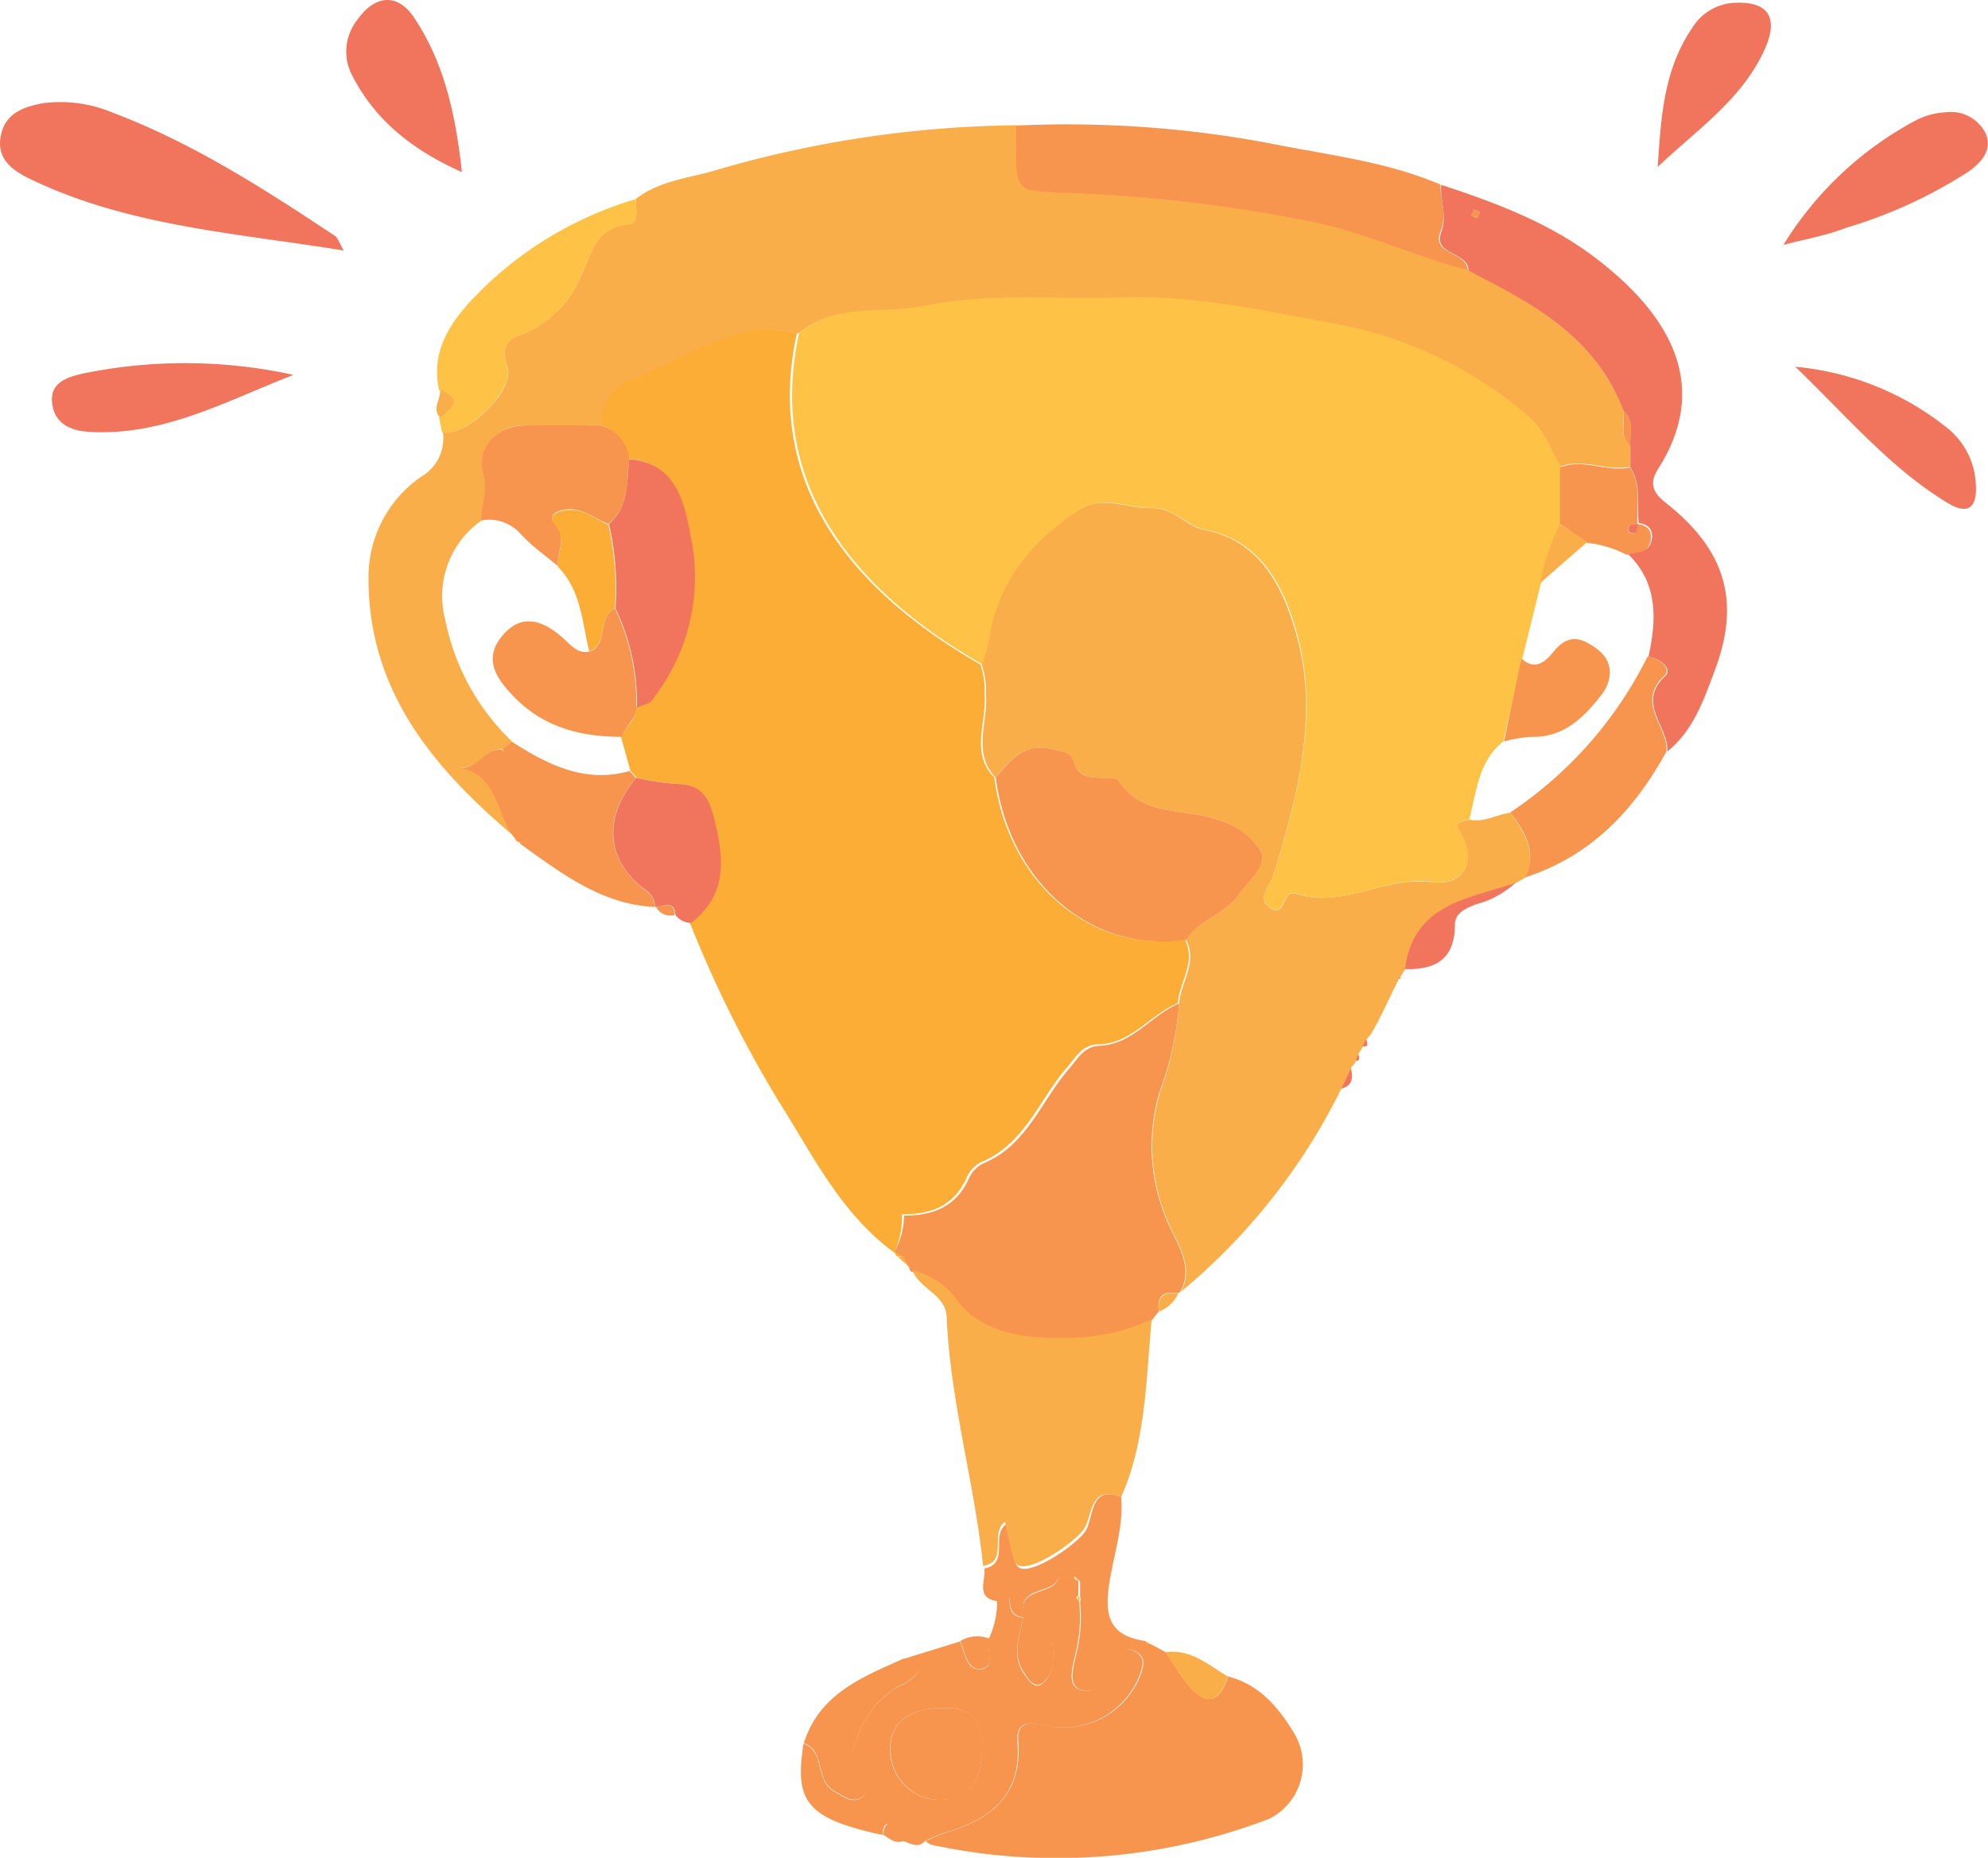 <?xml version="1.0" encoding="UTF-8"?> <svg xmlns="http://www.w3.org/2000/svg" viewBox="0 0 134.88 126.07"> <defs> <style>.cls-1{fill:#fcad36;}.cls-2{fill:#faae49;}.cls-3{fill:#f7944e;}.cls-4{fill:#f0755c;}.cls-5{fill:#fec346;}</style> </defs> <g id="Слой_2" data-name="Слой 2"> <g id="Слой_1-2" data-name="Слой 1"> <path class="cls-1" d="M60.67,85C57,82.31,55.12,78.33,52.81,74.7a80.55,80.55,0,0,1-6-12.07c2.59-2,2.2-4.61,1.51-7.29C48,54.11,47.47,53.2,46,53.2a16.8,16.8,0,0,1-2.79-.42l-.44-.47L42.13,50c.28-.69,1.08-1.1,1-2,.35-.16.82-.22,1-.49a13.41,13.41,0,0,0,2.62-11.3c-.4-2.18-1-4.84-4.14-5.08a2.64,2.64,0,0,0-1.92-2.3,3.17,3.17,0,0,1,2-3.14c3.7-1.31,7-4.18,11.38-3.09-2.36,10.7,4.33,17.85,12.44,22.49a5.15,5.15,0,0,1,.29,2c.17,1.89-1,4,.66,5.67.92,7,6.35,11.94,12.93,11,.79,1.54-.37,2.87-.48,4.32-1.87.76-3.13,2.73-5.35,2.79-1.12,0-1.52.82-2.16,1.56-1.89,2.16-2.84,5.17-5.78,6.41a2.06,2.06,0,0,0-1,1c-.87,2-2.44,2.58-4.42,2.56l-.21-.11.2.11A5.5,5.5,0,0,1,60.67,85Z"></path> <path class="cls-2" d="M54.17,22.63c-4.35-1.09-7.68,1.78-11.38,3.09a3.17,3.17,0,0,0-2,3.14c-1.74,0-3.47,0-5.21,0s-3.26,1.53-2.78,3.24c.33,1.19-.11,2.15-.13,3.22a6.27,6.27,0,0,0-2.46,6.75,15.63,15.63,0,0,0,4.52,8.24l-.63.54h0c-1.18-.13-1.61,1.51-3,1.18,2.88.48,2.61,3.31,3.94,4.86C29.52,52.25,25,47,25,39.25a8.28,8.28,0,0,1,3.59-6.91,3,3,0,0,0,1.46-3c1.61.3,4.94-2.84,4.37-4.49s.36-1.92,1.26-2.27a7.25,7.25,0,0,0,3.72-3.82c.78-1.65,1-3.36,3.36-3.56.61-.06.35-1.1.39-1.71,1.56-1.21,3.52-1.39,5.31-1.91A75.21,75.21,0,0,1,69,8.5c0,5.06-.43,4.33,4.63,4.63a100.51,100.51,0,0,1,15.9,2c3.48.77,6.68,2.3,10.09,3.18.34.18.68.37,1,.54,4,2.09,7.82,4.46,9.52,9,.1.81-.31,1.72.46,2.4,0,.47,0,.95,0,1.42-1.58.36-3.17-.63-4.75,0-.67-1.12-1-2.36-2.09-3.32A27.48,27.48,0,0,0,90.25,22c-4.59-.86-9.3-1.89-14.1-1.74-4.52.15-9.09-.33-13.55.58C59.79,21.36,56.66,20.57,54.17,22.63Z"></path> <path class="cls-2" d="M80,68.1c.11-1.45,1.27-2.78.48-4.32.88-1.41,2.69-1.74,3.6-3.13.61-.91,1.87-1.86,1.48-2.82a4.79,4.79,0,0,0-2.88-2.17c-2.27-.86-5.15-.17-6.79-2.67-.14-.22-.74-.2-1.13-.21-.84,0-1.63-.11-1.9-1.06-.24-.8-.87-.72-1.49-.88-1.89-.48-2.83.74-3.82,1.93-1.62-1.71-.49-3.78-.66-5.67a5.15,5.15,0,0,0-.29-2c.16-.61.37-1.2.47-1.82.6-3.84,2.85-6.51,6-8.61,1.69-1.13,3.35-.16,5-.19s2.37,1.24,3.65,1.48c3.9.75,5.38,4.1,6.22,7.05,1.57,5.48.1,11-1.55,16.38-.23.73-1.08,1.46-.35,2.12,1,.86,1-.57,1.49-.85a.66.66,0,0,1,.46,0c3.13,1,5.94-1.2,9.11-.8,2.4.3,3.14-1.57,1.84-3.59-.28-.43.37-.55.74-.65,1,.22,1.86-.35,2.8-.47.94,1.33,1.82,2.68,1,4.41l-.66.38c-3.18,1.07-6.93,1.41-7.49,5.84-.12.18-.23.37-.34.55l-.08.09-.44.9h0l-.48,1h0c-.17.34-.34.69-.5,1v0l-.45.83h0l-.32.38c-.08.16-.17.33-.25.5l-.33.53c0,.15-.11.31-.16.47s-.22.29-.32.44c-.21.47-.43.93-.65,1.4a42,42,0,0,1-10.9,13.8c.78-1.41.13-2.67-.45-3.89a12.87,12.87,0,0,1-.95-9.68A22.37,22.37,0,0,0,80,68.1Z"></path> <path class="cls-3" d="M80,68.1a22.37,22.37,0,0,1-1.33,6,12.87,12.87,0,0,0,.95,9.68c.58,1.22,1.23,2.48.45,3.89l-.14.09c-1-.16-1.46.18-1.3,1.22l-.51.65A13.61,13.61,0,0,1,72,90.89c-2.54,0-5.41-.31-7.1-2.57a5.08,5.08,0,0,0-3-2,.26.26,0,0,1-.2-.27c-.15-.25-.29-.5-.43-.75L60.73,85h-.06a5.5,5.5,0,0,0,.67-2.51h0c2,0,3.55-.61,4.42-2.56a2.06,2.06,0,0,1,1-1c2.94-1.24,3.89-4.25,5.78-6.41.64-.74,1-1.53,2.16-1.56C76.88,70.83,78.14,68.86,80,68.1Z"></path> <path class="cls-3" d="M76.07,101.58c.19,2.23-.67,4.33-.89,6.51s.69,3,2.53,3.27a.46.46,0,0,0,.38.22l1,.54c.48.72.92,1.47,1.46,2.14,1.19,1.48,2.16,1.43,2.78-.49,2.16.55,3.48,2.18,4.52,3.93a4.11,4.11,0,0,1-1.73,5.72,40.25,40.25,0,0,1-22.91,1.77,1.57,1.57,0,0,1-.41-.24,10.48,10.48,0,0,1,1.29-.56c3.09-.9,5.25-2.5,5-6.17-.13-1.49.83-1.34,1.91-1.12a5.57,5.57,0,0,0,6.44-3.58c.18-.59.27-1.07-.35-1.43s-1-.09-1.32.49c-.11.21-.23.42-.33.64-.43.93-1.16,1.79-2.15,1.43-.82-.31-.47-1.46-.33-2.17a10.22,10.22,0,0,0,.32-3.77.53.53,0,0,0,0-.39l0-1-.32-.3-1,0a3.66,3.66,0,0,0-3.35,1.41l-.83.24c-1.65-.17-.88-1.39-1-2.23,1.76-.33.41-2.27,1.49-3,.55,2.65.62,2.86,1,3,1,.27,3.69-1.6,4.33-2.47S73.88,100.71,76.07,101.58Z"></path> <path class="cls-2" d="M76.07,101.58c-2.19-.87-1.92,1.34-2.55,2.21s-3.29,2.74-4.33,2.47c-.37-.1-.44-.31-1-3-1.08.78.27,2.72-1.49,3-.59-5.66-2.23-11.16-2.47-16.87-.06-1.57-1.85-1.9-2.31-3.18a5.08,5.08,0,0,1,3,2c1.69,2.26,4.56,2.61,7.1,2.57a13.61,13.61,0,0,0,6.12-1.25C77.74,93.67,77.76,97.77,76.07,101.58Z"></path> <path class="cls-4" d="M110.61,31.71c0-.47,0-.95,0-1.42-.08-.81.33-1.72-.46-2.4-1.7-4.56-5.47-6.93-9.52-9-.34-.17-.68-.36-1-.54,0-1.29-2.43-1-1.85-2.58.43-1.14-.1-2.16,0-3.23,3.82,1.26,7.56,2.65,10.79,5.21,5,3.93,7.41,8.65,3.9,14.12-.61.95-.28,1.6.51,2.22,4.08,3.2,5.16,6.7,3.34,11.47-.75,2-1.43,4-3.19,5.44.1-1.7-2.15-3.27-.13-5.14.48-.44-.34-1.21-1.16-1.28.56-2.53.67-5-1.4-7,.62-.18,1.49,0,1.63-1,.09-.68-.25-1-.89-1.09h0C111.05,34.25,111.38,32.91,110.61,31.71ZM100,14.22l-.17.4c.13.06.29.19.39.15s.12-.24.18-.38Z"></path> <path class="cls-3" d="M97.72,12.52c0,1.07.48,2.09,0,3.23-.58,1.59,1.81,1.29,1.85,2.58-3.41-.88-6.61-2.41-10.09-3.18a100.51,100.51,0,0,0-15.9-2c-5.06-.3-4.62.43-4.63-4.63A74.13,74.13,0,0,1,86.94,9.88C90.6,10.58,94.27,11.05,97.72,12.52Z"></path> <path class="cls-3" d="M73.22,108.71a10.22,10.22,0,0,1-.32,3.77c-.14.71-.49,1.86.33,2.17,1,.36,1.72-.5,2.15-1.43.1-.22.22-.43.33-.64.28-.58.66-.88,1.32-.49s.53.84.35,1.43a5.57,5.57,0,0,1-6.44,3.58c-1.08-.22-2-.37-1.91,1.12.29,3.67-1.87,5.27-5,6.17a10.48,10.48,0,0,0-1.29.56c-.49.53-1,.1-1.44,0-.06-.55-.23-1-.82-1.15s-.54.37-.61.72c-5.08-1.11-6-2.2-5.35-6.2,1.5.56.75,2.55,2.1,3.27.58.31,1.11.79,1.73.46.87-.46.26-1.32,0-1.62-.91-1-.44-1.77-.09-2.78a6.1,6.1,0,0,1,3.13-3.41c1.06-.6,1.4-1.19-.09-1.66l3.84-1.19c.32.78.43,2,1.42,1.89s.34-1.35.52-2.06a5.88,5.88,0,0,0,.57-2.61l.84-.24c0,.67,0,1.31.92,1.41-.25,1.29-.82,2.58.09,3.85.32.46.75,1.08,1.28.57,1.17-1.14.58-2.69.53-4s-1.22-.23-1.81-.48c-.63-2.13,2.1-1.36,2.34-2.73l1,0a.5.5,0,0,0,.32.3c0,.35,0,.7,0,1,0,0-.14.09-.14.11A1.55,1.55,0,0,0,73.22,108.71Zm-9.36,7.21c-2.2,0-3.51,1.06-3.47,2.77a3.4,3.4,0,0,0,3.21,3.46c2,0,3-1.14,3-3.39C66.69,116.73,65.82,115.77,63.86,115.92Z"></path> <path class="cls-4" d="M23.32,17c-7.46-1.21-14.74-1.66-21.41-4.92C.65,11.45-.26,10.65.07,9.14S1.67,7.24,2.93,7a9.15,9.15,0,0,1,4.68.63c5.46,2.06,10.33,5.2,15.15,8.4C22.93,16.18,23,16.44,23.32,17Z"></path> <path class="cls-5" d="M43.14,13.51c0,.61.22,1.65-.39,1.71-2.31.2-2.58,1.91-3.36,3.56a7.25,7.25,0,0,1-3.72,3.82c-.9.35-1.8.66-1.26,2.27S31.65,29.66,30,29.36l-.21-1c.77-.62,1.67-1.24,0-1.89-.61-2.76.9-4.79,2.61-6.53A25,25,0,0,1,43.14,13.51Z"></path> <path class="cls-3" d="M111.78,44.56c.82.07,1.64.84,1.16,1.28-2,1.87.23,3.44.13,5.14-2.18,4-5.13,7.12-9.6,8.56.84-1.73,0-3.08-1-4.41A27.3,27.3,0,0,0,111.78,44.56Z"></path> <path class="cls-3" d="M34.08,50.86l.63-.54c2.45,1.58,5,2.86,8,2l.44.47c-2.28,2.71-2.05,5.54.59,7.59a1.41,1.41,0,0,1,.69,1.17c-3.56-.17-6.25-2.22-9-4.19a1.1,1.1,0,0,0-.21-.22.3.3,0,0,1-.26-.22c-1.33-1.55-1.06-4.38-3.94-4.86,1.38.33,1.81-1.31,3-1.18l.2.1Z"></path> <path class="cls-4" d="M121,16.62a23.51,23.51,0,0,1,9-8.46,4.92,4.92,0,0,1,2-.54,2.63,2.63,0,0,1,2.75,1.5c.43,1.15-.41,2-1.28,2.58a31.86,31.86,0,0,1-8.2,3.75C123.88,16,122.41,16.24,121,16.62Z"></path> <path class="cls-4" d="M19.91,25.44C15.37,27.2,11.06,29.63,6,29.3c-1.17-.07-2.26-.53-2.45-1.85-.23-1.49,1-1.85,2.07-2.1A34.34,34.34,0,0,1,19.91,25.44Z"></path> <path class="cls-4" d="M31.34,11.68C27.8,10.1,25.31,8,23.8,4.93a3.47,3.47,0,0,1,.47-3.62C25.46-.36,27-.48,28.11,1.22,30.12,4.24,30.9,7.68,31.34,11.68Z"></path> <path class="cls-4" d="M44.45,61.54a1.41,1.41,0,0,0-.69-1.17c-2.64-2-2.87-4.88-.59-7.59A16.8,16.8,0,0,0,46,53.2c1.51,0,2.08.91,2.4,2.14.69,2.68,1.08,5.29-1.51,7.29a1.33,1.33,0,0,1-1.07-.55c-.07-1-.75-.58-1.27-.54Z"></path> <path class="cls-4" d="M112.47,11.33c.22-3.32.4-6.56,2.3-9.37A3.57,3.57,0,0,1,117.68.19c2.3-.11,3,1,2.07,3.11C118.22,6.75,115.13,8.79,112.47,11.33Z"></path> <path class="cls-4" d="M121.81,24.89a19.25,19.25,0,0,1,10.34,4.18,5.18,5.18,0,0,1,1.9,3.73c.11,1.5-.39,2.25-1.91,1.33C128.31,31.81,125.46,28.42,121.81,24.89Z"></path> <path class="cls-3" d="M61.32,112.55c1.49.47,1.15,1.06.09,1.66a6.1,6.1,0,0,0-3.13,3.41c-.35,1-.82,1.8.09,2.78.28.3.89,1.16,0,1.62-.62.33-1.15-.15-1.73-.46-1.35-.72-.6-2.71-2.1-3.27C55.59,114.94,58.51,113.81,61.32,112.55Z"></path> <path class="cls-4" d="M95.32,65.76c.56-4.43,4.31-4.77,7.49-5.84a6.33,6.33,0,0,1-2.68,1.45c-.67.27-1.42.56-1.42,1.41C98.7,65.1,97.38,65.83,95.32,65.76Z"></path> <path class="cls-2" d="M83.31,113.77c-.62,1.92-1.59,2-2.78.49-.54-.67-1-1.42-1.46-2.14C80.79,111.87,82,113,83.31,113.77Z"></path> <path class="cls-3" d="M67.1,111.19c-.18.71.44,1.92-.52,2.06s-1.1-1.11-1.42-1.89A2.21,2.21,0,0,1,67.1,111.19Z"></path> <path class="cls-2" d="M29.86,26.46c1.64.65.74,1.27,0,1.89C29.28,27.71,29.92,27.09,29.86,26.46Z"></path> <path class="cls-3" d="M59.91,124.49c.07-.35.1-.81.61-.72s.76.6.82,1.15C60.75,125.15,60.34,124.78,59.91,124.49Z"></path> <path class="cls-2" d="M78.64,89c-.16-1,.34-1.38,1.3-1.22A2.36,2.36,0,0,1,78.64,89Z"></path> <path class="cls-4" d="M91,73.88c.22-.47.44-.93.65-1.4C91.82,73.14,91.76,73.68,91,73.88Z"></path> <path class="cls-3" d="M44.51,61.54c.52,0,1.2-.47,1.27.54A1.07,1.07,0,0,1,44.51,61.54Z"></path> <path class="cls-4" d="M92,72c0-.16.11-.32.16-.47C92.25,71.79,92.27,72,92,72Z"></path> <path class="cls-4" d="M92.44,71c.08-.17.17-.34.25-.5C92.74,70.77,92.94,71.08,92.44,71Z"></path> <path class="cls-2" d="M61.3,85.28c.14.25.28.5.43.75l-.79-.73Z"></path> <polygon class="cls-4" points="93.46 69.34 93.47 69.3 93.55 69.46 93.46 69.34"></polygon> <path class="cls-1" d="M61.3,85.28l-.36,0a.29.29,0,0,1-.21-.35Z"></path> <path class="cls-4" d="M93,70.16h0Z"></path> <path class="cls-4" d="M94,68.26h0Z"></path> <path class="cls-4" d="M94.45,67.29h0Z"></path> <polygon class="cls-4" points="94.9 66.4 94.98 66.31 95.03 66.41 94.9 66.4"></polygon> <path class="cls-2" d="M35.27,57.13a1.1,1.1,0,0,1,.21.22l-.18-.05Z"></path> <path class="cls-2" d="M78.09,111.58a.46.46,0,0,1-.38-.22Z"></path> <path class="cls-5" d="M99.69,55.6c-.37.1-1,.22-.74.65,1.3,2,.56,3.89-1.84,3.59-3.17-.4-6,1.85-9.11.8a.66.66,0,0,0-.46,0c-.52.28-.54,1.71-1.49.85-.73-.66.12-1.39.35-2.12C88.05,54.05,89.52,48.51,88,43c-.84-3-2.32-6.3-6.22-7.05-1.28-.24-2.09-1.51-3.65-1.48s-3.33-.94-5,.19c-3.13,2.1-5.38,4.77-6,8.61-.1.62-.31,1.21-.47,1.82-8.11-4.64-14.8-11.79-12.44-22.49,2.49-2.06,5.62-1.27,8.43-1.84,4.46-.91,9-.43,13.55-.58,4.8-.15,9.51.88,14.1,1.74a27.48,27.48,0,0,1,13.52,6.45c1.06,1,1.42,2.2,2.09,3.32,0,1.28,0,2.56,0,3.83a15,15,0,0,0-1.35,4l-1.26,5.12L102,50.31C100.31,51.65,100.18,53.71,99.69,55.6Z"></path> <path class="cls-3" d="M67.56,52.77c1-1.19,1.93-2.41,3.82-1.93.62.16,1.25.08,1.49.88.27,1,1.06,1.05,1.9,1.06.39,0,1,0,1.13.21,1.64,2.5,4.52,1.81,6.79,2.67a4.79,4.79,0,0,1,2.88,2.17c.39,1-.87,1.91-1.48,2.82-.91,1.39-2.72,1.72-3.6,3.13C73.91,64.71,68.48,59.79,67.56,52.77Z"></path> <path class="cls-4" d="M42.69,31.16c3.14.24,3.74,2.9,4.14,5.08a13.41,13.41,0,0,1-2.62,11.3c-.22.27-.69.33-1,.49a14.71,14.71,0,0,0-1.45-6.74,19.71,19.71,0,0,0-.44-5.73C42.66,34.38,42.51,32.72,42.69,31.16Z"></path> <path class="cls-3" d="M42.69,31.16c-.18,1.56,0,3.22-1.41,4.4-.87-.34-1.62-1-2.63-1-.68,0-1.59.32-1,1,.88,1,.07,1.94.22,2.87C37,37.7,36,37,35.23,36.13a2.85,2.85,0,0,0-2.58-.81c0-1.06.46-2,.13-3.21-.48-1.71.93-3.18,2.78-3.24s3.47,0,5.21,0A2.64,2.64,0,0,1,42.69,31.16Z"></path> <path class="cls-3" d="M41.72,41.29A14.71,14.71,0,0,1,43.17,48c0,.86-.76,1.27-1,2-2.77,0-5.31-.64-7.32-2.74-1.2-1.24-2.08-2.55-.76-4.13s2.81-1,4.12.18c.53.47,1,1.1,1.81.9C41.33,43.7,40.5,41.88,41.72,41.29Z"></path> <path class="cls-3" d="M61.34,82.44l-.2-.11.21.11Z"></path> <path class="cls-3" d="M105.84,35.55c0-1.27,0-2.55,0-3.83,1.58-.64,3.17.35,4.75,0,.77,1.2.44,2.54.5,3.84-.26.08-.71-.09-.61.46a.25.25,0,0,0,.16.16c.55.09.38-.35.46-.62.64.08,1,.41.89,1.09-.14,1-1,.77-1.63,1a7.24,7.24,0,0,0-2.69-.81Z"></path> <path class="cls-3" d="M110.16,27.89c.79.68.38,1.59.46,2.4C109.85,29.61,110.26,28.7,110.16,27.89Z"></path> <path class="cls-3" d="M69.43,109.75c-.88-.1-.93-.74-.92-1.41a3.66,3.66,0,0,1,3.35-1.41c-.24,1.37-3,.6-2.34,2.73Z"></path> <path class="cls-5" d="M73.2,107.27a.5.5,0,0,1-.32-.3Z"></path> <path class="cls-5" d="M73.22,108.71a1.55,1.55,0,0,1-.14-.29s.09-.07.14-.11A.55.55,0,0,1,73.22,108.71Z"></path> <path class="cls-3" d="M100,14.22l.4.17c-.06.14-.08.34-.18.38s-.26-.09-.39-.15C99.86,14.49,99.92,14.36,100,14.22Z"></path> <path class="cls-3" d="M63.86,115.92c2-.15,2.83.81,2.77,2.84-.06,2.25-1,3.44-3,3.39a3.4,3.4,0,0,1-3.21-3.46C60.35,117,61.66,115.91,63.86,115.92Z"></path> <path class="cls-3" d="M69.52,109.66c.59.25,1.75-1,1.81.48s.64,2.89-.53,4c-.53.51-1-.11-1.28-.57-.91-1.27-.34-2.56-.09-3.85Z"></path> <path class="cls-2" d="M34.08,50.86l.19.11-.2-.1Z"></path> <path class="cls-3" d="M103.23,44.69c.94.88,1.67.15,2.17-.46,1-1.24,1.88-1,3-.15s1,2.15.21,3.13c-1.18,1.5-2.53,2.85-4.71,2.79a9.93,9.93,0,0,0-1.85.31Q102.63,47.51,103.23,44.69Z"></path> <path class="cls-2" d="M107.69,36.78l-3.2,2.79a15,15,0,0,1,1.35-4Z"></path> <path class="cls-1" d="M41.72,41.29c-1.22.59-.39,2.41-1.74,2.91-.5-2-.55-4.13-2.11-5.72-.15-.93.66-1.83-.22-2.87-.59-.69.32-1,1-1,1-.05,1.76.62,2.63,1A19.71,19.71,0,0,1,41.72,41.29Z"></path> <path class="cls-4" d="M111.12,35.55c-.08.27.09.71-.46.62a.25.25,0,0,1-.16-.16c-.1-.55.35-.38.61-.46Z"></path> </g> </g> </svg> 